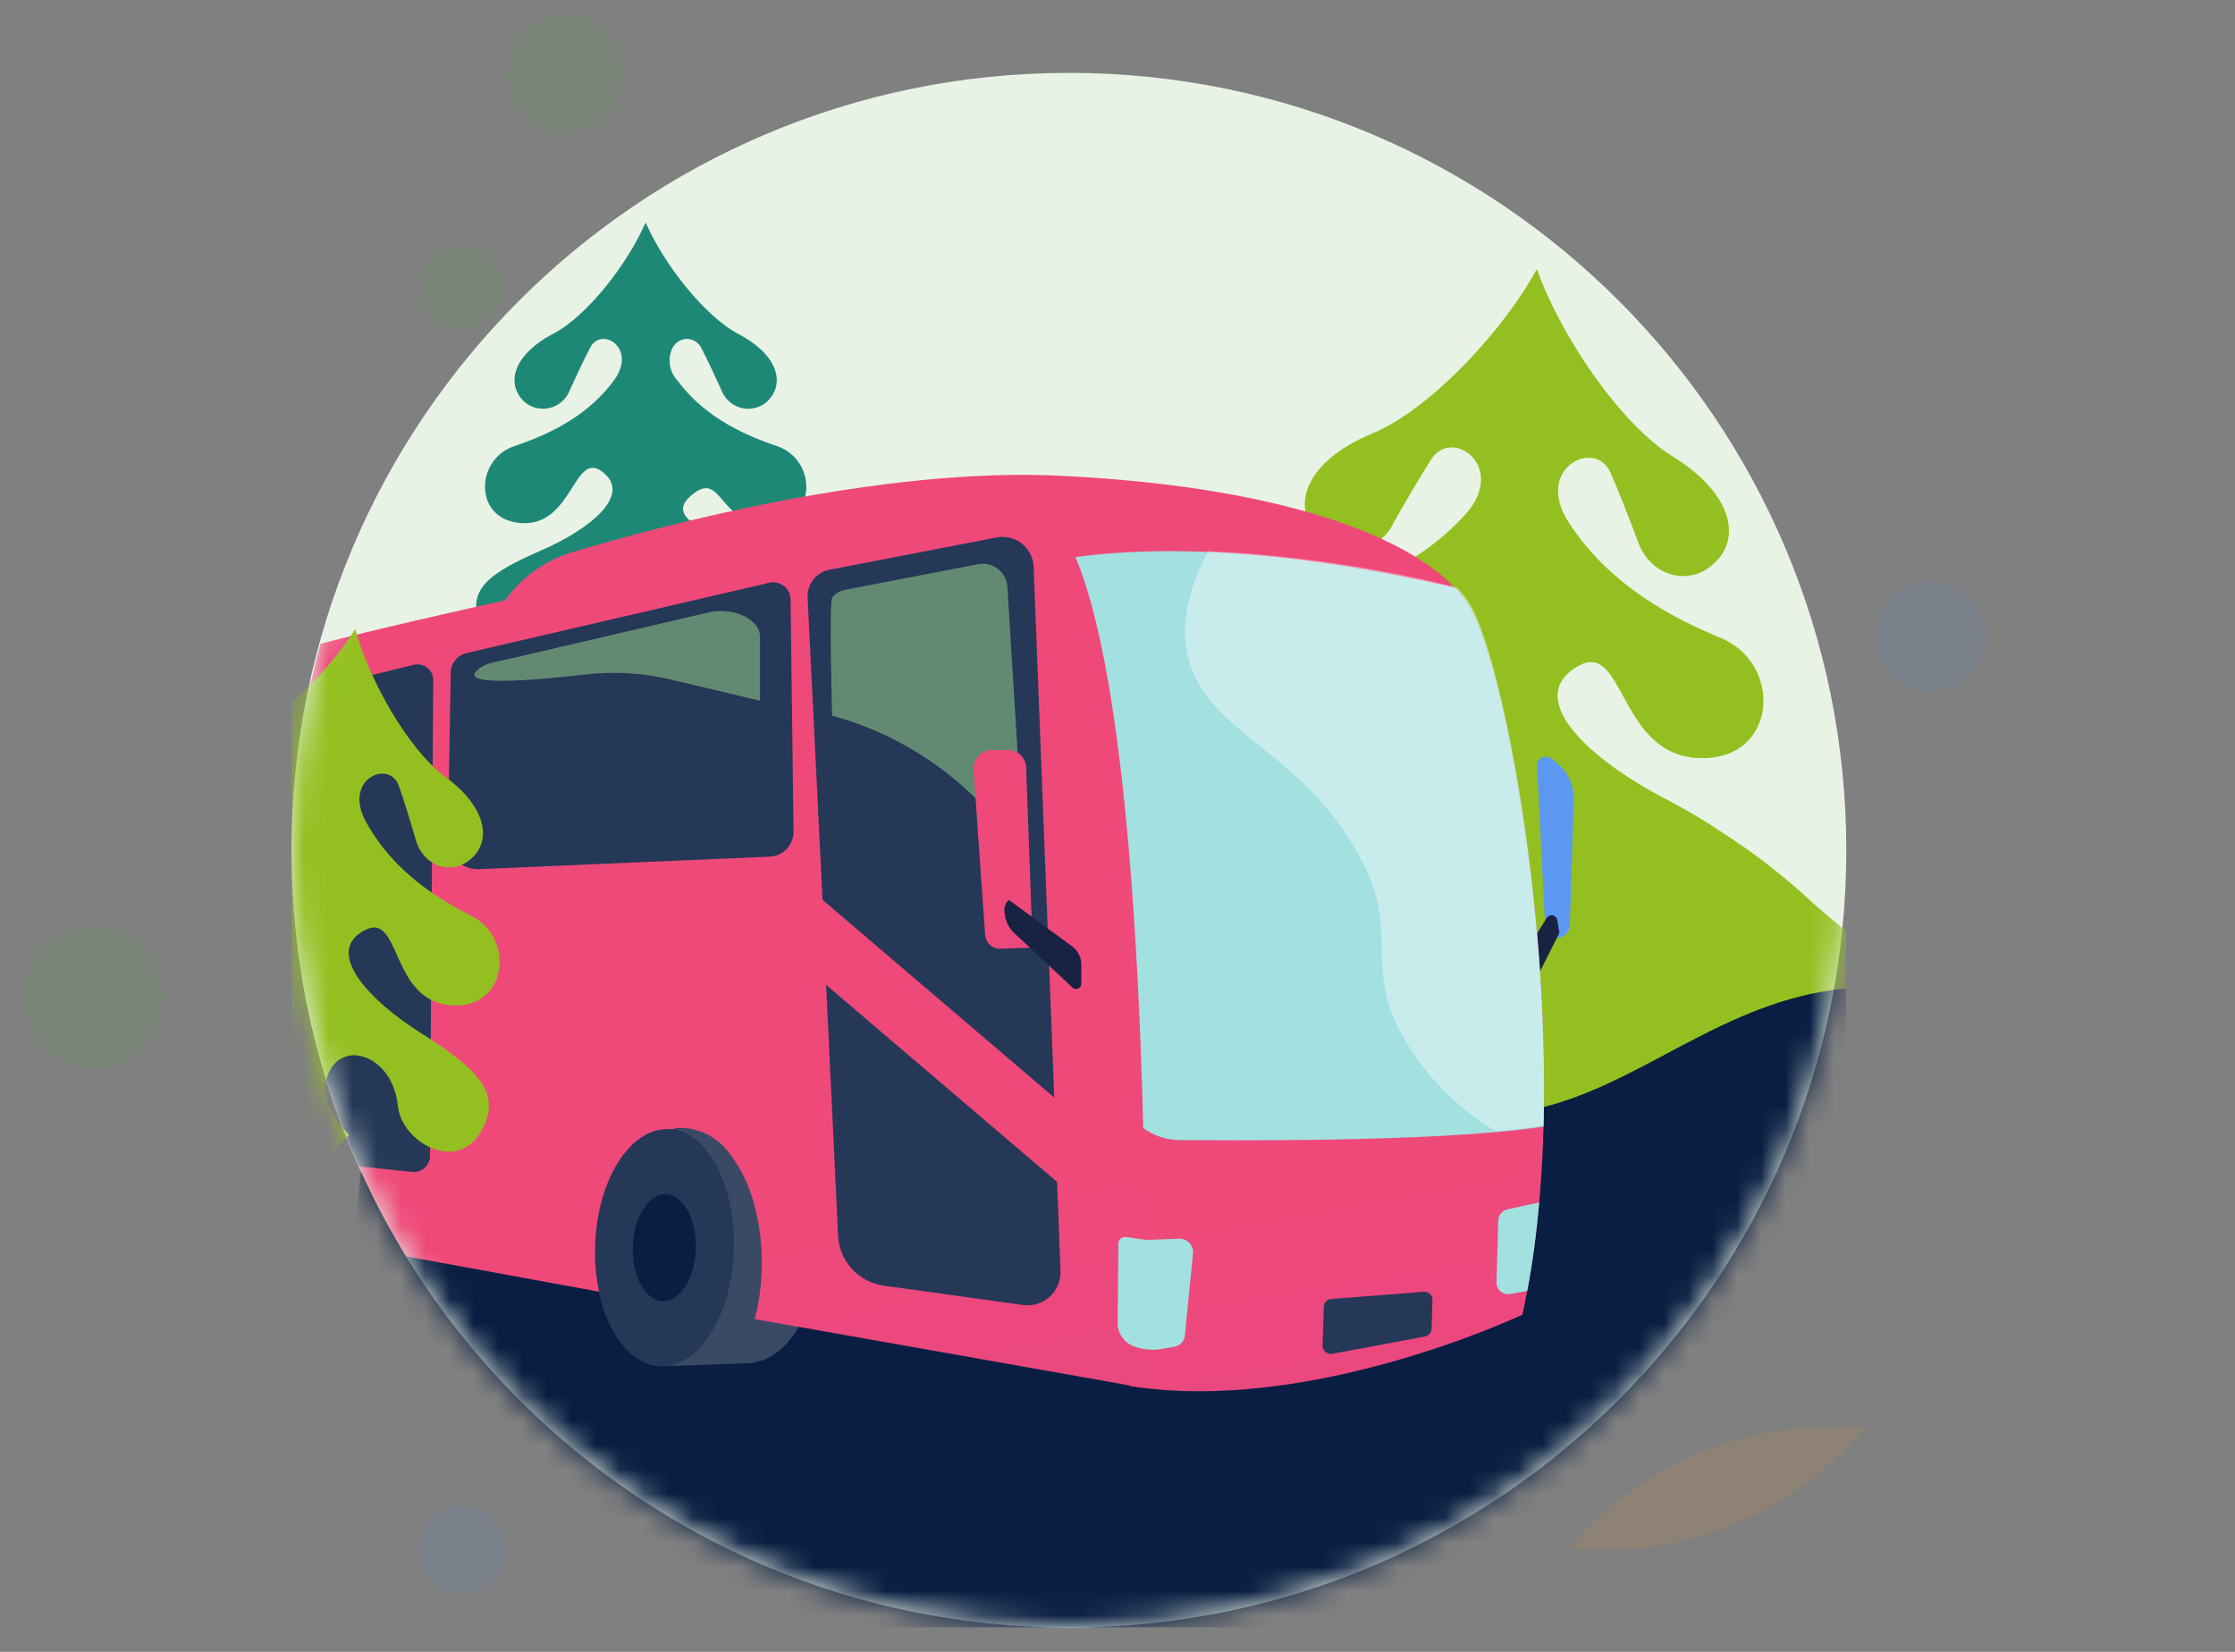 <svg width="92" height="68" viewBox="0 0 92 68" fill="none" xmlns="http://www.w3.org/2000/svg">
    <rect x="0" y="0" width="92" height="68" fill="#808080" stroke="none"/>
    <g opacity="0.33">
        <path opacity="0.33" d="M76.747 58.818C75.278 60.566 73.403 61.928 71.285 62.783C69.168 63.64 66.875 63.966 64.603 63.733C66.074 61.987 67.949 60.626 70.066 59.77C72.182 58.913 74.475 58.586 76.747 58.818" fill="#FF991F"/>
        <path opacity="0.33" d="M19.51 65.534C19.851 65.438 20.157 65.242 20.387 64.972C20.617 64.701 20.762 64.369 20.804 64.017C20.845 63.664 20.781 63.307 20.62 62.991C20.458 62.675 20.207 62.414 19.897 62.24C19.587 62.067 19.233 61.99 18.879 62.018C18.525 62.046 18.188 62.178 17.909 62.398C17.63 62.618 17.423 62.915 17.314 63.253C17.204 63.591 17.197 63.953 17.293 64.295C17.357 64.522 17.465 64.734 17.611 64.919C17.757 65.105 17.938 65.26 18.144 65.375C18.35 65.49 18.577 65.563 18.811 65.591C19.046 65.618 19.283 65.599 19.51 65.534" fill="#5C98F2"/>
        <path opacity="0.33" d="M1.863 38.862C1.43 39.257 1.124 39.771 0.983 40.339C0.843 40.908 0.874 41.505 1.072 42.056C1.271 42.607 1.629 43.086 2.101 43.434C2.572 43.781 3.136 43.981 3.721 44.008C4.306 44.035 4.886 43.888 5.387 43.585C5.889 43.282 6.289 42.838 6.538 42.308C6.786 41.777 6.872 41.185 6.784 40.606C6.696 40.027 6.439 39.487 6.044 39.055C5.515 38.475 4.777 38.13 3.993 38.093C3.209 38.057 2.443 38.334 1.863 38.862" fill="#3E9A36"/>
        <path opacity="0.33" d="M21.899 0.965C21.494 1.241 21.18 1.63 20.996 2.084C20.812 2.538 20.767 3.037 20.866 3.517C20.965 3.996 21.205 4.436 21.554 4.78C21.903 5.123 22.346 5.356 22.827 5.448C23.308 5.54 23.806 5.487 24.258 5.296C24.709 5.105 25.093 4.785 25.363 4.376C25.632 3.966 25.773 3.487 25.77 2.997C25.767 2.507 25.618 2.029 25.343 1.623C24.973 1.079 24.403 0.705 23.757 0.581C23.112 0.458 22.443 0.596 21.899 0.965" fill="#3E9A36"/>
        <path opacity="0.33" d="M18.032 10.364C17.744 10.561 17.521 10.838 17.39 11.161C17.26 11.484 17.228 11.839 17.299 12.18C17.37 12.522 17.541 12.834 17.789 13.079C18.038 13.323 18.353 13.488 18.695 13.553C19.038 13.618 19.392 13.581 19.713 13.445C20.034 13.309 20.307 13.081 20.499 12.789C20.69 12.498 20.791 12.156 20.788 11.807C20.785 11.459 20.679 11.119 20.483 10.831C20.353 10.639 20.186 10.475 19.993 10.348C19.799 10.22 19.582 10.133 19.355 10.089C19.127 10.046 18.893 10.048 18.666 10.095C18.439 10.142 18.224 10.234 18.032 10.364" fill="#3E9A36"/>
        <path opacity="0.33" d="M78.196 24.334C77.825 24.585 77.538 24.941 77.37 25.357C77.201 25.772 77.16 26.227 77.251 26.666C77.342 27.105 77.561 27.506 77.88 27.821C78.2 28.135 78.605 28.347 79.045 28.431C79.485 28.515 79.94 28.466 80.352 28.292C80.764 28.117 81.116 27.824 81.362 27.449C81.608 27.075 81.737 26.636 81.733 26.188C81.73 25.74 81.593 25.303 81.341 24.933C81.004 24.436 80.483 24.094 79.893 23.982C79.303 23.869 78.692 23.996 78.196 24.334" fill="#5C98F2"/>
    </g>
    <g clip-path="url(#clip0_696_9757)">
        <path d="M44 67C61.673 67 76 52.673 76 35C76 17.327 61.673 3 44 3C26.327 3 12 17.327 12 35C12 52.673 26.327 67 44 67Z" fill="#E8F3E6"/>
        <mask id="mask0_696_9757" style="mask-type:alpha" maskUnits="userSpaceOnUse" x="12" y="3" width="64" height="64">
            <path d="M44 67C61.673 67 76 52.673 76 35C76 17.327 61.673 3 44 3C26.327 3 12 17.327 12 35C12 52.673 26.327 67 44 67Z" fill="#E8F3E6"/>
        </mask>
        <g mask="url(#mask0_696_9757)">
            <path d="M104.991 49.295C105.001 54.467 103.746 59.563 101.336 64.138C101.262 64.292 101.182 64.44 99.871 64.588C99.087 66.022 98.194 67.394 97.2 68.692C96.117 70.113 94.915 71.439 93.606 72.656C91.923 74.228 90.077 75.617 88.099 76.797C85.439 78.38 82.561 79.564 79.557 80.311C77.017 80.945 74.409 81.266 71.791 81.265C70.942 81.265 70.099 81.234 69.268 81.166C66.851 80.979 64.464 80.514 62.154 79.782C58.691 78.691 55.442 77.013 52.548 74.822C50.517 73.29 48.677 71.522 47.065 69.554C44.156 66.01 41.429 61.882 40.259 57.449C39.683 55.25 39.96 52.995 39.865 50.723C39.862 50.69 39.862 50.657 39.865 50.625C39.865 50.2 39.834 49.763 39.834 49.332V49.295C39.834 49.129 39.834 48.957 39.834 48.791C39.831 48.736 39.831 48.68 39.834 48.625C39.834 48.009 39.871 47.394 39.914 46.822C40 45.757 40.13 44.705 40.314 43.665C40.311 43.653 40.311 43.64 40.314 43.628C40.786 40.979 41.597 38.402 42.726 35.96C53.348 30.157 64.431 28.114 74.173 36.76C76.218 38.663 78.519 40.27 81.009 41.535C84.246 43.068 86.8 43.068 89.096 42.409C93.237 41.234 96.56 37.929 101.52 37.591C102.815 40.867 104.784 44.336 104.936 47.855C104.973 48.323 104.991 48.803 104.991 49.295Z" fill="#93C020"/>
            <path d="M79.76 52.372C79.771 57.544 78.516 62.64 76.105 67.215C76.031 67.369 75.951 67.517 74.64 67.664C73.856 69.099 72.963 70.471 71.969 71.769C70.886 73.19 69.684 74.516 68.376 75.732C66.693 77.305 64.846 78.693 62.868 79.874C60.208 81.457 57.33 82.641 54.327 83.388C51.786 84.022 49.178 84.342 46.56 84.341C45.711 84.341 44.868 84.311 44.037 84.243C41.621 84.056 39.234 83.591 36.923 82.858C33.461 81.768 30.211 80.09 27.317 77.898C25.287 76.367 23.446 74.598 21.834 72.631C18.925 69.087 16.198 64.959 15.028 60.526C14.453 58.326 14.73 56.071 14.634 53.8C14.631 53.767 14.631 53.734 14.634 53.701C14.634 53.277 14.603 52.84 14.603 52.409V52.372C14.603 52.206 14.603 52.034 14.603 51.867C14.6 51.812 14.6 51.757 14.603 51.701C14.603 51.086 14.64 50.471 14.684 49.898C14.77 48.834 14.899 47.781 15.083 46.741C15.081 46.729 15.081 46.717 15.083 46.704C15.556 44.056 16.366 41.479 17.496 39.037C28.117 33.234 39.2 31.191 48.942 39.837C50.987 41.74 53.288 43.347 55.779 44.612C59.016 46.144 61.57 46.144 63.865 45.486C68.007 44.31 71.329 41.006 76.29 40.668C77.585 43.944 79.554 47.413 79.705 50.932C79.742 51.4 79.76 51.88 79.76 52.372Z" fill="#091E42"/>
            <path d="M34.089 30.147C33.858 30.248 33.618 30.34 33.378 30.427C31.772 31.012 30.081 31.31 28.377 31.308C25.147 31.308 22.005 30.232 19.422 28.241C19.478 28.198 19.542 28.168 19.61 28.154C18.715 27.051 20.842 28.178 19.799 25.764C19.167 24.304 20.077 23.612 22.288 22.654C24.253 21.803 26.096 20.352 24.757 19.394C23.645 18.601 23.551 21.537 21.604 21.537C19.493 21.537 19.497 18.925 21.175 18.364C22.853 17.802 24.276 17.005 25.266 15.669C26.256 14.334 24.762 13.411 24.295 14.31C24.064 14.745 23.772 15.365 23.475 16.018C23.41 16.203 23.303 16.369 23.162 16.503C23.021 16.637 22.851 16.733 22.666 16.785C22.481 16.837 22.287 16.842 22.099 16.8C21.912 16.758 21.737 16.671 21.59 16.545C21.02 16.013 21.034 15.244 21.675 14.547C21.986 14.221 22.349 13.953 22.749 13.754C24.163 13.024 25.846 10.852 26.576 9.154C27.302 10.842 29.004 13.024 30.404 13.754C31.978 14.576 32.35 15.752 31.605 16.501L31.563 16.545C31.416 16.671 31.241 16.758 31.053 16.8C30.866 16.842 30.672 16.837 30.486 16.785C30.302 16.733 30.131 16.637 29.991 16.503C29.85 16.369 29.742 16.203 29.678 16.018C29.56 15.761 29.447 15.534 29.334 15.278C29.159 14.91 28.999 14.576 28.862 14.31C28.802 14.197 28.712 14.104 28.603 14.041C28.494 13.978 28.369 13.948 28.244 13.954C28.119 13.96 27.997 14.002 27.894 14.075C27.791 14.149 27.71 14.25 27.66 14.368C27.568 14.584 27.541 14.823 27.582 15.055C27.623 15.287 27.731 15.501 27.891 15.669C28.881 17.005 30.309 17.802 31.982 18.364C33.656 18.925 33.665 21.537 31.549 21.537C29.607 21.537 29.715 19.486 28.603 20.279C27.26 21.247 28.905 21.812 30.87 22.654C33.081 23.622 33.981 24.328 33.359 25.764C32.737 27.201 30.719 26.432 30.422 25.227C30.008 23.515 28.066 23.167 27.844 24.671C27.571 26.442 30.512 27.167 32.369 27.844C32.525 27.902 32.68 27.96 32.84 28.018C33.872 28.468 34.334 29.402 34.089 30.147Z" fill="#1E8876"/>
            <path d="M72.11 38.095C70.879 40.304 67.759 38.803 67.439 36.864C67.371 36.464 67.238 36.078 67.045 35.72C66.073 33.948 63.815 33.689 63.353 35.664C63.169 36.446 63.489 37.412 64.83 38.649C63.816 39.816 62.706 40.897 61.513 41.88L60.941 42.335C60.712 42.255 60.474 42.199 60.233 42.169C55.889 41.825 56.75 45.671 55.347 45.32C52.202 44.514 52.836 42.711 55.772 41.695C60.473 40.083 59.501 38.397 59.261 35.338C59.076 32.938 55.913 33.24 55.021 35.88C54.405 37.726 51.058 38.723 50.221 36.348C49.384 33.972 50.941 32.994 54.627 31.775C57.907 30.686 61.076 28.637 59.027 26.957C57.328 25.572 56.812 30.175 53.667 29.923C50.252 29.646 50.59 25.547 53.365 24.877C56.141 24.206 58.547 23.135 60.313 21.184C62.079 19.234 59.784 17.554 58.916 18.908C58.492 19.572 57.938 20.508 57.378 21.498C57.251 21.782 57.057 22.03 56.813 22.222C56.569 22.415 56.282 22.545 55.977 22.602C55.671 22.66 55.357 22.643 55.059 22.552C54.762 22.462 54.492 22.301 54.27 22.083C53.07 20.803 53.79 18.957 56.492 17.843C58.836 16.871 61.864 13.652 63.261 11.074C64.233 13.812 66.701 17.474 68.873 18.803C71.335 20.329 71.784 22.274 70.387 23.338C69.433 24.077 67.925 23.726 67.415 22.274C67.015 21.203 66.621 20.2 66.301 19.48C65.685 18.003 63.132 19.271 64.565 21.492C65.999 23.714 68.196 25.184 70.836 26.261L70.996 26.335C73.458 27.529 73.082 31.468 69.766 31.197C69.673 31.197 69.593 31.197 69.513 31.16C66.639 30.692 66.793 26.354 64.953 27.424C62.664 28.754 65.464 31.277 68.529 32.871L68.689 32.957C71.969 34.705 73.273 35.947 72.11 38.095Z" fill="#93C020"/>
            <path d="M33.766 51.295C33.68 53.991 32.333 56.145 30.751 56.095C29.169 56.046 27.951 53.819 28.031 51.123C28.111 48.428 29.465 46.274 31.046 46.323C32.628 46.372 33.846 48.594 33.766 51.295Z" fill="#3B4A64"/>
            <path d="M27.465 56.237L31.058 56.108L31.046 46.323L27.495 46.477L27.465 56.237Z" fill="#3B4A64"/>
            <path d="M30.209 51.449C30.129 54.151 28.782 56.299 27.194 56.249C25.994 56.212 24.997 54.914 24.634 53.105C24.508 52.498 24.456 51.878 24.48 51.259C24.56 48.557 25.908 46.409 27.495 46.459C27.549 46.453 27.602 46.453 27.655 46.459C29.157 46.668 30.295 48.84 30.209 51.449Z" fill="#253858"/>
            <path d="M28.64 51.4C28.603 52.631 27.994 53.585 27.28 53.566C26.566 53.548 26.012 52.539 26.049 51.32C26.086 50.102 26.695 49.136 27.409 49.16C28.123 49.185 28.677 50.182 28.64 51.4Z" fill="#091E42"/>
            <path d="M63.268 31.529L63.618 38.421L63.797 38.532C63.877 38.582 63.969 38.609 64.063 38.612C64.157 38.615 64.251 38.594 64.334 38.549C64.417 38.505 64.488 38.44 64.538 38.361C64.588 38.281 64.617 38.189 64.621 38.095L64.781 32.932C64.79 32.627 64.726 32.324 64.593 32.048C64.46 31.773 64.263 31.534 64.018 31.351L63.846 31.221C63.791 31.181 63.725 31.156 63.657 31.151C63.589 31.146 63.52 31.161 63.46 31.193C63.4 31.225 63.349 31.274 63.315 31.333C63.281 31.393 63.265 31.461 63.268 31.529Z" fill="#5C98F2"/>
            <path d="M62.566 41.627L64.172 38.44C64.187 38.392 64.187 38.34 64.172 38.292L64.105 37.88C64.097 37.831 64.075 37.786 64.04 37.75C64.006 37.715 63.962 37.691 63.913 37.681C63.865 37.672 63.815 37.678 63.77 37.698C63.725 37.718 63.687 37.751 63.662 37.794L62.148 40.255L62.566 41.627Z" fill="#182343"/>
            <path d="M19.169 26.797L20.923 24.538C21.594 23.676 22.517 23.044 23.563 22.729C27.2 21.64 36.24 19.222 43.649 19.585C53.169 20.046 58.776 22.299 60.443 24.908C62.111 27.517 65.046 43.431 62.665 54.12C62.665 54.12 53.969 58.249 46.505 57.055L19.169 26.797Z" fill="url(#paint0_linear_696_9757)"/>
            <path d="M44.221 22.938L46.326 45.554C46.529 45.96 46.84 46.303 47.224 46.546C47.608 46.789 48.05 46.922 48.505 46.932C49.735 46.932 59.028 47.062 63.538 46.379C63.797 36.988 61.735 26.932 60.462 24.908C60.298 24.655 60.11 24.418 59.901 24.2C55.637 23.209 49.551 22.212 44.221 22.938Z" fill="#A3E0E0"/>
            <path opacity="0.4" d="M60.522 24.89C60.366 24.637 60.185 24.4 59.983 24.184C56.622 23.35 53.191 22.851 49.737 22.692C48.724 24.58 48.642 26.01 48.914 27.094C49.725 30.302 53.726 30.838 56.13 35.575C57.515 38.302 56.23 39.733 57.61 42.423C58.539 44.154 59.913 45.588 61.582 46.569C62.292 46.502 62.949 46.429 63.529 46.338C63.778 36.975 61.777 26.936 60.522 24.89Z" fill="white"/>
            <path d="M62.056 49.782C61.95 49.805 61.856 49.862 61.787 49.944C61.718 50.027 61.678 50.13 61.674 50.237L61.6 52.779C61.597 52.851 61.611 52.922 61.639 52.989C61.667 53.055 61.711 53.114 61.765 53.161C61.819 53.208 61.883 53.243 61.953 53.262C62.023 53.281 62.096 53.284 62.166 53.271L62.868 53.142C63.09 51.972 63.249 50.754 63.36 49.498L62.056 49.782Z" fill="#A3E0E0"/>
            <path d="M54.492 53.8L54.443 55.388C54.441 55.438 54.451 55.489 54.471 55.535C54.491 55.581 54.522 55.623 54.56 55.656C54.599 55.689 54.644 55.713 54.693 55.726C54.742 55.739 54.793 55.741 54.843 55.732L58.658 55.018C58.733 55.004 58.801 54.965 58.85 54.906C58.9 54.848 58.927 54.775 58.929 54.698L58.966 53.523C58.968 53.475 58.96 53.428 58.942 53.384C58.924 53.34 58.897 53.301 58.863 53.268C58.828 53.235 58.788 53.211 58.743 53.195C58.698 53.179 58.65 53.174 58.603 53.178L54.8 53.474C54.717 53.478 54.638 53.515 54.581 53.575C54.524 53.636 54.492 53.716 54.492 53.8Z" fill="#253858"/>
            <path d="M47.083 55.547C47.083 56.471 47.083 57.037 47.083 57.135L46.702 57.067L46.517 57.037L43.674 56.532L32.751 54.6L31.071 54.304C31.241 53.638 31.336 52.955 31.354 52.267C31.389 51.324 31.275 50.381 31.015 49.474C30.972 49.314 30.917 49.16 30.861 49.006C30.699 48.547 30.475 48.112 30.197 47.714L30.074 47.547C29.86 47.23 29.578 46.965 29.247 46.772C28.917 46.58 28.547 46.464 28.166 46.434C28.001 46.428 27.835 46.445 27.674 46.483C27.621 46.477 27.567 46.477 27.514 46.483C25.926 46.434 24.578 48.581 24.498 51.283C24.474 51.902 24.526 52.522 24.652 53.129V53.172L16.72 51.72C15.997 50.548 15.354 49.329 14.794 48.071C13.129 44.351 12.195 40.346 12.043 36.273C12.043 35.855 12.043 35.443 12.043 35.043C12.04 32.157 12.427 29.284 13.194 26.501C15.545 25.886 18.788 25.16 20.88 24.692C31.342 22.341 39.077 21.221 41.643 20.883C42.042 20.828 42.449 20.887 42.815 21.055C43.181 21.223 43.492 21.492 43.711 21.831C43.937 22.194 44.13 22.577 44.289 22.975C46.209 27.597 46.855 38.243 47.059 46.44C47.096 48.107 47.12 49.677 47.126 51.067C47.102 52.901 47.095 54.471 47.083 55.547Z" fill="url(#paint1_linear_696_9757)"/>
            <path d="M32.542 24.68C32.541 24.573 32.516 24.467 32.469 24.37C32.421 24.274 32.352 24.189 32.268 24.123C32.183 24.057 32.085 24.011 31.98 23.988C31.875 23.965 31.766 23.966 31.662 23.991L19.206 26.883C19.023 26.926 18.86 27.028 18.741 27.174C18.623 27.32 18.557 27.501 18.554 27.689L18.437 34.551C18.437 34.877 18.567 35.19 18.798 35.421C19.028 35.652 19.341 35.782 19.668 35.782L31.686 35.265C31.953 35.253 32.205 35.138 32.387 34.944C32.57 34.75 32.67 34.492 32.665 34.225L32.542 24.68Z" fill="#253858"/>
            <path opacity="0.6" d="M31.284 26.181C31.279 26.028 31.222 25.878 31.117 25.74C31.011 25.603 30.861 25.482 30.675 25.386C30.489 25.29 30.272 25.221 30.04 25.184C29.808 25.148 29.567 25.144 29.332 25.173L20.526 27.224C20.193 27.266 19.894 27.383 19.685 27.554C18.789 28.286 21.924 28.012 24.073 27.767C25.248 27.633 26.434 27.694 27.584 27.967L31.284 28.846L31.284 26.181Z" fill="#8AC284"/>
            <path d="M17.834 28.04L17.742 41.345L17.698 47.628C17.692 47.716 17.668 47.803 17.628 47.882C17.588 47.961 17.533 48.031 17.465 48.089C17.398 48.146 17.319 48.189 17.234 48.216C17.15 48.242 17.061 48.252 16.972 48.243L14.775 48.015C13.11 44.296 12.177 40.291 12.025 36.219C12.055 35.357 12.123 34.508 12.222 33.665C12.434 31.841 12.805 30.04 13.329 28.28L17.022 27.369C17.121 27.344 17.225 27.343 17.325 27.365C17.425 27.387 17.519 27.433 17.598 27.498C17.677 27.564 17.74 27.647 17.781 27.741C17.822 27.835 17.84 27.938 17.834 28.04Z" fill="#253858"/>
            <path d="M43.655 52.347L43.514 48.655L34.006 40.544L34.499 50.87C34.524 51.379 34.726 51.862 35.07 52.238C35.414 52.613 35.878 52.856 36.382 52.926L42.105 53.72C42.3 53.747 42.498 53.733 42.687 53.676C42.876 53.619 43.049 53.522 43.197 53.392C43.344 53.261 43.462 53.1 43.541 52.92C43.62 52.74 43.659 52.544 43.655 52.347Z" fill="#253858"/>
            <path d="M42.548 23.357C42.544 23.17 42.499 22.986 42.417 22.818C42.335 22.651 42.217 22.503 42.072 22.386C41.926 22.268 41.757 22.184 41.575 22.14C41.394 22.095 41.205 22.09 41.022 22.126L34.136 23.455C33.875 23.507 33.642 23.65 33.478 23.859C33.314 24.068 33.231 24.328 33.243 24.594L33.858 37.043L43.397 45.184L42.548 23.357Z" fill="#253858"/>
            <path opacity="0.6" d="M41.471 24.205C41.468 24.056 41.433 23.91 41.367 23.777C41.302 23.643 41.208 23.526 41.092 23.432C40.976 23.339 40.842 23.272 40.697 23.236C40.553 23.201 40.403 23.197 40.257 23.226L34.777 24.283C34.57 24.324 34.384 24.438 34.254 24.604C34.123 24.771 34.244 29.25 34.254 29.461V29.461C37.178 30.258 39.745 32.023 41.537 34.466L42.154 35.307L41.471 24.205Z" fill="#8AC284"/>
            <path d="M40.074 31.671L40.548 38.44C40.548 38.603 40.613 38.76 40.728 38.875C40.843 38.991 41 39.055 41.163 39.055L42.511 39.012L42.24 31.628C42.242 31.441 42.175 31.261 42.051 31.122C41.927 30.983 41.755 30.895 41.569 30.877H40.812C40.711 30.879 40.612 30.902 40.52 30.943C40.427 30.985 40.344 31.044 40.276 31.118C40.207 31.192 40.154 31.279 40.119 31.374C40.084 31.469 40.069 31.57 40.074 31.671Z" fill="url(#paint2_linear_696_9757)"/>
            <path d="M44.511 39.763V40.502C44.51 40.543 44.497 40.584 44.474 40.619C44.451 40.654 44.418 40.681 44.379 40.697C44.341 40.713 44.299 40.718 44.257 40.711C44.216 40.703 44.178 40.684 44.148 40.656L41.828 38.483C41.685 38.367 41.568 38.222 41.485 38.058C41.402 37.893 41.355 37.713 41.348 37.529C41.334 37.44 41.344 37.349 41.376 37.265C41.408 37.181 41.462 37.106 41.532 37.049L44.148 38.969C44.268 39.062 44.363 39.183 44.427 39.322C44.49 39.46 44.519 39.611 44.511 39.763Z" fill="#182343"/>
            <path d="M46.037 51.166C46.041 51.128 46.054 51.09 46.073 51.057C46.093 51.024 46.119 50.995 46.15 50.972C46.181 50.95 46.217 50.934 46.255 50.926C46.293 50.918 46.332 50.918 46.369 50.926L47.151 51.037H47.366L48.499 50.994C48.576 50.986 48.654 50.994 48.728 51.019C48.803 51.043 48.871 51.083 48.929 51.135C48.986 51.187 49.033 51.25 49.065 51.321C49.097 51.392 49.114 51.469 49.114 51.547L48.769 55.012C48.752 55.123 48.699 55.226 48.618 55.304C48.537 55.382 48.432 55.431 48.32 55.443L47.791 55.535C47.449 55.592 47.098 55.565 46.769 55.455C46.557 55.399 46.368 55.276 46.231 55.104C46.093 54.932 46.014 54.721 46.006 54.501L46.037 51.166Z" fill="#A3E0E0"/>
            <path d="M19.741 46.669C18.726 48.27 16.512 46.986 16.376 45.511C16.346 45.206 16.268 44.909 16.145 44.63C15.522 43.248 13.878 42.942 13.439 44.405C13.263 44.984 13.449 45.727 14.371 46.725C13.567 47.552 12.698 48.311 11.772 48.991L11.329 49.306C11.165 49.234 10.994 49.18 10.818 49.145C7.647 48.67 8.084 51.607 7.072 51.274C4.805 50.511 5.362 49.186 7.568 48.567C11.101 47.587 10.473 46.27 10.452 43.957C10.439 42.142 8.102 42.212 7.313 44.154C6.767 45.513 4.26 46.097 3.767 44.268C3.273 42.439 4.466 41.78 7.233 41.046C9.695 40.389 12.125 39.004 10.707 37.638C9.531 36.512 8.917 39.95 6.623 39.604C4.13 39.226 4.587 36.159 6.658 35.792C8.729 35.425 9.934 34.739 11.329 33.358C12.724 31.978 11.125 30.6 10.42 31.576C10.074 32.055 10.236 32.731 9.774 33.449C9.666 33.656 9.512 33.833 9.323 33.966C9.134 34.098 8.917 34.182 8.69 34.21C8.463 34.238 8.233 34.21 8.019 34.127C7.806 34.044 7.615 33.909 7.464 33.734C6.648 32.712 7.271 31.358 9.31 30.654C11.08 30.039 13.466 27.767 14.622 25.896C15.196 28.005 16.821 30.883 18.347 31.991C20.076 33.261 20.307 34.747 19.228 35.479C18.49 35.987 17.401 35.648 17.101 34.53C16.861 33.705 16.623 32.93 16.425 32.373C16.049 31.231 14.11 32.058 15.049 33.801C15.989 35.544 17.526 36.759 19.409 37.701L19.522 37.764C21.268 38.785 20.792 41.73 18.372 41.361C18.304 41.357 18.245 41.353 18.188 41.321C16.103 40.827 16.437 37.57 15.032 38.284C13.284 39.171 15.211 41.208 17.379 42.56L17.492 42.633C19.81 44.11 20.704 45.11 19.741 46.669Z" fill="#93C020"/>
        </g>
    </g>
    <defs>
        <linearGradient id="paint0_linear_696_9757" x1="59.859" y1="188.433" x2="36.1" y2="52.315" gradientUnits="userSpaceOnUse">
            <stop stop-color="#A737D5"/>
            <stop offset="1" stop-color="#EF497A"/>
        </linearGradient>
        <linearGradient id="paint1_linear_696_9757" x1="44.201" y1="183.248" x2="16.797" y2="54.201" gradientUnits="userSpaceOnUse">
            <stop stop-color="#A737D5"/>
            <stop offset="1" stop-color="#EF497A"/>
        </linearGradient>
        <linearGradient id="paint2_linear_696_9757" x1="42.307" y1="67.491" x2="28.1" y2="46.872" gradientUnits="userSpaceOnUse">
            <stop stop-color="#A737D5"/>
            <stop offset="1" stop-color="#EF497A"/>
        </linearGradient>
        <clipPath id="clip0_696_9757">
            <rect width="64" height="64" fill="white" transform="translate(12 3)"/>
        </clipPath>
    </defs>
</svg>
